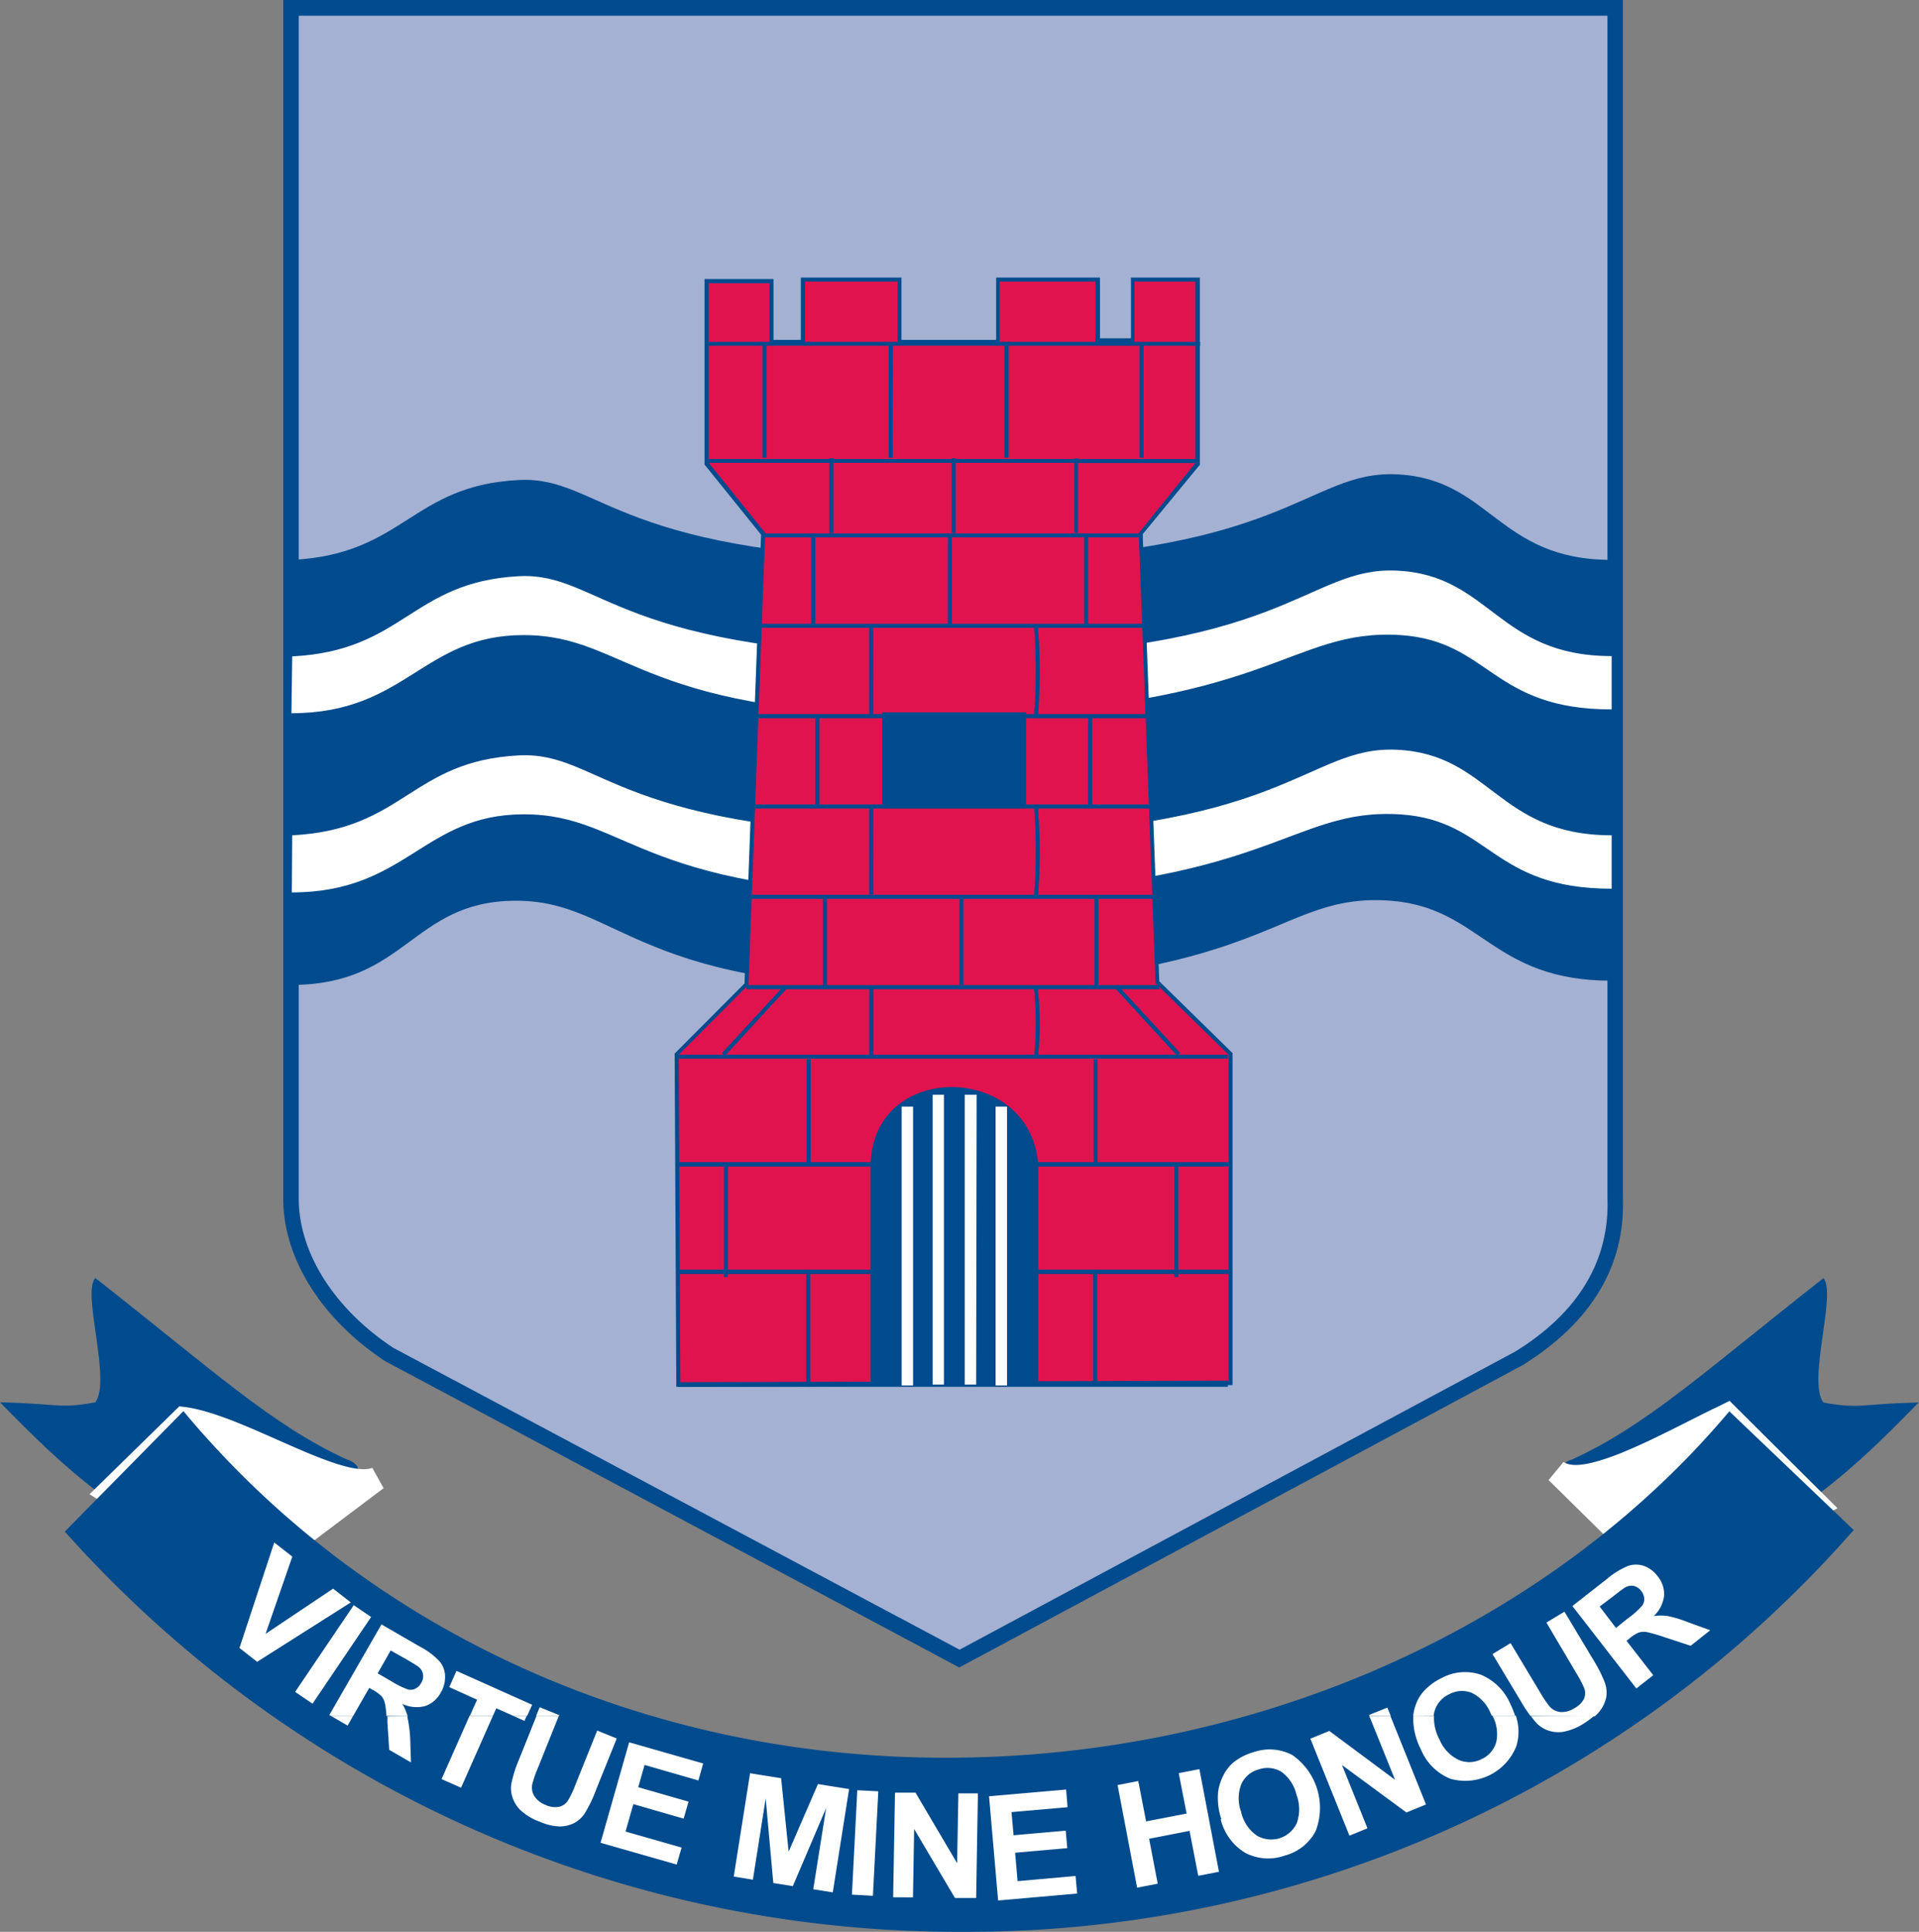 <svg viewBox="0 0 196.49 197.81" id="macleans-logo" xmlns="http://www.w3.org/2000/svg">
    <rect x="0" y="0" width="196.49" height="197.81" fill="#808080" stroke="none"/>
    <defs>
        <style>
            .hcls-1{fill:#a4b1d3}.hcls-2,.hcls-3{fill:#004b8d}.hcls-3,.hcls-5,.hcls-7{fill-rule:evenodd}.hcls-4,.hcls-5{fill:#fff}.hcls-6{fill:#26215e}.hcls-7{fill:#e1134f}.hcls-8{fill:none}</style>
    </defs>
    <title>macleans</title>
    <g id="hLayer_2" data-name="Layer 2">
        <g id="hLayer_1-2" data-name="Layer 1">
            <path class="hcls-1"
                d="M29.79.8h135.57v121.78c.29 7.47-3.86 12.78-9.87 16.52l-57.27 30.73-58.41-31.17c-5-3.3-9.88-8.9-10-15.65z"></path>
            <path class="hcls-2"
                d="M98.22 170.74l-58.79-31.37C33 135.13 29.11 129 29 123V0h137.17v122.58c.27 7-3.19 12.8-10.26 17.2zM30.59 1.61V123c.12 5.47 3.73 11.07 9.66 15l58 30.92 56.89-30.52c6.5-4 9.7-9.36 9.45-15.78V1.61z"></path>
            <path class="hcls-3"
                d="M29.92 57.33c11.45-.57 12.17-7.61 23.19-8.18 8.59-.43 9.74 8.18 44.53 8.18 34.07 0 36.07-9.19 45.38-8.76 9.59.43 10.31 8.76 22 8.76v43.09c-12.3 0-13.31-7.47-22.61-8.19-11.6-.86-11.74 7.75-44.81 8.76-32.64 1-33.93-8.91-45-8.76-10.45.14-11 8.62-22.76 8.62zM186.73 130.86c-12.13 9.51-18.12 15.1-25.79 18.6-.28 0-1.39.7-1 1 4 3.91 7.25 7.55 11.15 11.6 13.8-7 18.4-11.32 25.36-18.45-6 .13-6 .69-9.75 0-1.67-2.24 1.39-11.19 0-12.73"></path>
            <path class="hcls-4"
                d="M176.52 145.08c-5.33 2.5-14 7.74-17.11 5.62l11 10.86 15.67-7.44-9.24-9.2z"></path>
            <path class="hcls-4"
                d="M170.18 163l-11.62-11.45 1.53-1.85c1.93 1.32 8.33-1.92 12.57-4.06 1.19-.6 2.32-1.18 3.33-1.65l1.1-.55 11.06 11zm-7.46-10.73l7.95 7.84 13.33-6.35-7.43-7.39c-.88.42-1.85.91-2.86 1.42-3.9 2-7.88 4-11 4.49"></path>
            <path class="hcls-3"
                d="M9.76 130.86c12.12 9.51 18.12 15.1 25.79 18.6.27 0 1.39.7 1 1-4 3.91-7.25 7.55-11.15 11.6C11.57 155.05 7 150.72 0 143.59c6 .13 6 .69 9.76 0 1.67-2.24-1.4-11.19 0-12.73"></path>
            <path class="hcls-5"
                d="M18.76 145.17c5.91.79 15.94 7.65 19.77 6.15l-13.42 10.19-14-8.78z"></path>
            <path class="hcls-4"
                d="M25.17 163l-16-10 9.19-9 .59.07c2.71.37 6.12 1.88 9.42 3.34 3.77 1.67 8 3.56 9.75 2.89l1.16 2.08zM13 152.52l12 7.53 10-7.6a48.55 48.55 0 0 1-7.68-2.94 43.92 43.92 0 0 0-8.21-3.06z"></path>
            <path class="hcls-3"
                d="M18.75 145.36L7.44 156.85C54 209 139 212.42 189 156.7l-11.89-11.34c-37.79 44.37-116.53 49.54-158.34 0"></path>
            <path class="hcls-2"
                d="M98.46 197.81h-.15A122.52 122.52 0 0 1 7 157.23l-.37-.4 12.15-12.34.41.49c18.73 22.2 47 35 77.52 35H97c31.21 0 61-13.09 79.67-35l.4-.47 12.74 12.16-.38.42a120.75 120.75 0 0 1-90.95 40.72M8.25 156.86a121.36 121.36 0 0 0 90.06 39.78h.15a119.55 119.55 0 0 0 89.7-39.91l-11-10.52c-18.94 21.92-48.83 35-80.15 35h-.26c-30.66-.07-59-12.81-78-35z"></path>
            <path class="hcls-5"
                d="M29.92 85.53c11.45-.57 12.17-7.61 23.19-8.18 8.59-.44 9.74 8.18 44.53 8.18 34.07 0 36.07-9.19 45.38-8.76 9.59.43 10.31 8.76 22 8.76V91c-12.3 0-12.45-7-21.61-7.61-11.41-.73-13.28 7.61-45.77 8.17-32.22.43-33.07-8.18-44-8.18-10.31 0-12 8-23.76 8zM29.92 67.21c11.45-.57 12.17-7.61 23.19-8.21 8.59-.43 9.74 8.18 44.53 8.18 34.07 0 36.07-9.19 45.38-8.75 9.59.43 10.31 8.75 22 8.75v5.46c-12.3 0-12.45-7-21.61-7.61-11.45-.72-13.32 7.61-45.81 8.19-32.22.43-33.07-8.19-44-8.19-10.31 0-12 8-23.76 8z"></path>
            <path class="hcls-6" d="M97.44 73.28h.42v9.1h-.42zM69.58 141.07h56.26v.41H69.58z"></path>
            <path class="hcls-7"
                d="M118.52 100.58l-1.71-45.95 5.8-7.18V28.62h-6.64v6.23h-3.58v-6.23h-10.23v6.39H92.11v-6.39h-9.88v6.39h-3.24v-6.23h-6.64v18.67l5.79 7.18-1.7 46.11-7.16 7.18.17 33.82 56.56-.16v-33.66l-7.49-7.34z"></path>
            <path class="hcls-2"
                d="M69.25 142l-.17-34.12 7.15-7.18 1.7-45.95-5.79-7.18v-19h7.06v6.23H82v-6.38h10.3v6.38h9.7v-6.38h10.63v6.22h3.17v-6.22h7.06v19.16L117 54.7l1.7 45.78 7.5 7.35v34h-.2zm.24-34l.17 33.53 56.14-.16V108l-7.49-7.33v-.09l-1.71-46 .05-.06 5.75-7.12V28.83h-6.23v6.22h-4v-6.22h-9.81v6.38H91.91v-6.38h-9.47v6.38h-3.65V29h-6.23v18.38l5.79 7.18v.08l-1.71 46.19z"></path>
            <path class="hcls-2"
                d="M125.72 142H69.45v-.42h56.27zm-15.34-87.42H110v-7.19H72.22V47H110v-.06h.42V47h12.38v.41h-12.42zm12.5-19.18H72.35V35h50.53z"></path>
            <path class="hcls-2"
                d="M97.44 46.92h.42v7.66h-.42zM84.92 46.92h.42v7.66h-.42zM111.01 54.83h.41v9.1h-.41zM97.05 54.83h.42v9.1h-.42zM112.48 101h-.41v-9.14h.41zm-29-37h-.42v-9.1h.42zM98.23 91.77h.42v9.09h-.42zM84.68 101h-.42v-9.14h.42zm27.14-18.58h-.41v-9.14h.41zM83.48 73.28h.42v9.1h-.42zM106.29 91.65h-.41a58.79 58.79 0 0 0 .09-7.56c0-.4-.06-.87-.09-1.52h.41c0 .65.06 1.11.09 1.51a57.5 57.5 0 0 1-.09 7.61m-16.87-.09H89v-9.1h.41zm16.87-18.4h-.41a58.82 58.82 0 0 0 .09-7.56c0-.4-.06-.87-.09-1.52h.41c0 .65.06 1.11.09 1.51a57.53 57.53 0 0 1-.09 7.61m-16.87 0H89v-9.1h.41zM106.29 108.21h-.41a36.34 36.34 0 0 0 .09-5.83c0-.31-.06-.67-.09-1.17h.41c0 .5.06.86.09 1.17a34.39 34.39 0 0 1-.09 5.88M89.01 101.08h.42v7.03h-.42zM83 119.32h-.41v-10.86H83zm29.39 0h-.41v-10.86h.41zM111.93 130.29h.42v11.49h-.42zM82.55 130.47h.41v11.49h-.41zM74.53 130.76h-.41v-11.49h.41zm46.12 0h-.41v-11.53h.41zM120.54 108.11l-6.44-7 .3-.28 6.45 7zm-46.31 0l-.31-.28 6.45-7 .3.28z"></path>
            <path class="hcls-2"
                d="M78.15 54.62h38.83v.41H78.15zM77.81 63.87h39.51v.41H77.81zM118 82.79H77.12v-.42H118zm-.34-9.25H77.47v-.42h40.18zM76.78 91.62h41.55v.42H76.78zM125.72 108.4H69.45v-.4h56.27zm-7-7.11H76.43v-.42h42.24zM125.81 130.45H69.54V130h56.27zm0-11H69.5V119h56.26zM117.1 46.87h-.42V35.06h.42zm-13.84 0h-.41V35.06h.41zm-11.86 0H91V35.06h.42zm-12.91 0h-.42V35.06h.42z"></path>
            <path class="hcls-2" d="M90.53 73.15h14.32v9.41H90.53z"></path>
            <path class="hcls-2" d="M105.06 82.77H90.33v-9.83h14.73zm-14.32-.42h13.9v-9h-13.9z"></path>
            <path class="hcls-3"
                d="M89.35 119.53v22l16.75-.16v-21.84c-.43-10.53-16.75-10.85-16.75 0"></path>
            <path class="hcls-2"
                d="M89.14 141.76v-22.23c0-5.57 4.09-8.14 8.13-8.22h.2c4.26 0 8.62 2.79 8.84 8.22v22.07h-.21zm8.33-30h-.19c-3.84.08-7.72 2.52-7.72 7.81v21.81l16.33-.16v-21.69c-.21-5.16-4.36-7.81-8.42-7.81"></path>
            <path class="hcls-4"
                d="M103.11 141.86h-1.17v-28.55h1.17zm-9.62 0h-1.17v-28.55h1.17zm6.46-.09h-1.17V112.1H100zm-3.3 0h-1.16V112.1h1.16z"></path>
            <path class="hcls-5"
                d="M36.16 175.69l-.57 1-1.72-1zm5.56 0v.15A13.23 13.23 0 0 1 42 178l.08 2.46-2.23-1.29-.18-2.8v-.64zm8.75 0l-3.26 7.36-2-.88 2.87-6.48zm3.46 0l-.23.52-1.16-.52zm3.29 0L55.09 181a11.57 11.57 0 0 0-.59 1.69 1.72 1.72 0 0 0 .21 1.22 2.37 2.37 0 0 0 1.17.91 2.22 2.22 0 0 0 1.43.17 1.46 1.46 0 0 0 .86-.65 10.3 10.3 0 0 0 .77-1.65l2.21-5.49 2 .81-2.1 5.21a13.57 13.57 0 0 1-1.18 2.46 2.93 2.93 0 0 1-1.1 1 3.34 3.34 0 0 1-1.49.34 5.55 5.55 0 0 1-2-.48 5.81 5.81 0 0 1-2-1.2 3.2 3.2 0 0 1-.81-1.32 2.77 2.77 0 0 1-.12-1.32 12.8 12.8 0 0 1 .82-2.6l1.77-4.42zm85.14 0l3.65 9.08-2 .82-6.6-4.86 2.61 6.48-1.85.75-4-9.93 1.94-.79 6.73 5-2.64-6.54zm4.47 0a4.64 4.64 0 0 0 .56 2.42 4 4 0 0 0 2 2.11 2.74 2.74 0 0 0 2.32-.1 2.71 2.71 0 0 0 1.5-1.77 4 4 0 0 0-.39-2.67h2.39a5.05 5.05 0 0 1 .05 3.12 5.62 5.62 0 0 1-6.77 3.33 5.5 5.5 0 0 1-3-3 7 7 0 0 1-.77-2.69 6.62 6.62 0 0 1 0-.77zm16.39 0a6.51 6.51 0 0 1-1 .75 5.82 5.82 0 0 1-2.17.89 3.23 3.23 0 0 1-1.54-.14 3.14 3.14 0 0 1-1.13-.7 8.45 8.45 0 0 1-.63-.78zm-101.73 13l2.93-10.29 7.58 2.17-.49 1.74-5.51-1.59-.65 2.28 5.15 1.48-.5 1.74-5.15-1.49-.8 2.81 5.74 1.64-.5 1.74zm13.64 3.46l1.67-10.58 3.18.51.77 7.52 3-6.92 3.19.51-1.67 10.58-2-.32 1.32-8.32-3.41 8-2-.32-.78-8.66-1.31 8.32zm12.1 1.85l.55-10.69 2.15.11-.55 10.7zm4.22.27l.19-10.71h2.1l4.26 7.22.13-7.15h2l-.18 10.71h-2.17l-4.18-7.06-.12 7zm10.75.33l-.93-10.67 7.89-.69.15 1.81-5.74.5.21 2.37 5.34-.47.16 1.79-5.34.47.25 2.91 5.94-.53.16 1.8zm14.23-1.31l-2-10.51 2.12-.41.8 4.13 4.15-.8-.81-4.14 2.12-.41 2 10.51-2.12.41-.89-4.6-4.14.81.88 4.6zm8.63-7a6.92 6.92 0 0 1-.34-2.77 5.17 5.17 0 0 1 .53-1.7 4.15 4.15 0 0 1 1-1.32 5.78 5.78 0 0 1 2.08-1.08 5 5 0 0 1 4 .29 6.59 6.59 0 0 1 2.38 7.79 5 5 0 0 1-3.16 2.5 5.06 5.06 0 0 1-4.05-.28 5.56 5.56 0 0 1-2.51-3.43m2.1-.72a4 4 0 0 0 1.61 2.39 2.89 2.89 0 0 0 4.06-1.24 4.14 4.14 0 0 0 0-2.91 4.07 4.07 0 0 0-1.57-2.4 2.76 2.76 0 0 0-2.31-.23 2.71 2.71 0 0 0-1.78 1.51 4 4 0 0 0 0 2.88"></path>
            <path class="hcls-5"
                d="M33.87 175.69l-.15-.08 5.34-9.28 3.94 2.28a7.3 7.3 0 0 1 2 1.5 2.39 2.39 0 0 1 .57 1.51 3.11 3.11 0 0 1-.44 1.7 2.87 2.87 0 0 1-1.6 1.37 3.43 3.43 0 0 1-2.32-.21 6 6 0 0 1 .52 1.22h-2.16a8.63 8.63 0 0 0-.16-1.29 1.73 1.73 0 0 0-.33-.71 3.77 3.77 0 0 0-.89-.65l-.38-.22-1.65 2.87zm14.24 0l.74-1.65-2.85-1.29.74-1.66 7.75 3.47-.51 1.13h-1.43l-1.73-.77-.35.77zm6.79 0l.36-.88 2 .81v.07zm85.29 0v-.09l1.86-.75.35.84zm4.51 0a4.78 4.78 0 0 1 .22-1 4.12 4.12 0 0 1 .82-1.47 5.89 5.89 0 0 1 1.88-1.4 5 5 0 0 1 4-.34 5.63 5.63 0 0 1 3.05 3.05 8.78 8.78 0 0 1 .46 1.14h-2.39a1.36 1.36 0 0 0-.1-.21 4 4 0 0 0-1.92-2.11 2.69 2.69 0 0 0-2.31.12 2.74 2.74 0 0 0-1.53 1.77 3 3 0 0 0-.09.43zm12 0a13.69 13.69 0 0 1-.94-1.43l-2.94-4.89 1.85-1.12 3 5a12.09 12.09 0 0 0 1 1.49 1.7 1.7 0 0 0 1.1.56 2.29 2.29 0 0 0 1.43-.39 2.2 2.2 0 0 0 1-1 1.49 1.49 0 0 0 0-1.08 12.5 12.5 0 0 0-.86-1.61l-3-5.08 1.85-1.11 2.89 4.82a15 15 0 0 1 1.24 2.43 3.07 3.07 0 0 1 .15 1.48 3.5 3.5 0 0 1-.63 1.4 3.83 3.83 0 0 1-.56.59zm-132.18-6.95l3.56-10.8 1.85 1.45-2.74 7.91 6.92-4.63 1.81 1.41-9.59 6.08zm5.7 4.5l6-8.88 1.78 1.21-6 8.88zm8.45-1.9l1.38.8a9.25 9.25 0 0 0 1.74.86 1.19 1.19 0 0 0 .75-.09 1.45 1.45 0 0 0 .59-.59 1.25 1.25 0 0 0 .18-.9 1.24 1.24 0 0 0-.49-.77c-.14-.11-.58-.38-1.34-.82L40 169zm128.88 1.55l-6.55-8.44 3.57-2.8a8.06 8.06 0 0 1 2.14-1.31 2.54 2.54 0 0 1 1.61 0 3 3 0 0 1 1.4 1.05 2.87 2.87 0 0 1 .67 2 3.42 3.42 0 0 1-1.06 2.09 4.77 4.77 0 0 1 1.46 0 11.75 11.75 0 0 1 2 .61l2.32.84-2 1.59-2.65-.87a17.63 17.63 0 0 0-1.86-.54 1.84 1.84 0 0 0-.79.05 3.53 3.53 0 0 0-.93.58l-.34.27 2.74 3.52zm-2.09-6.2l1.25-1a8.13 8.13 0 0 0 1.45-1.3 1.18 1.18 0 0 0 .2-.72 1.39 1.39 0 0 0-.32-.77 1.31 1.31 0 0 0-.76-.51 1.3 1.3 0 0 0-.9.17c-.16.09-.57.4-1.26.94l-1.33 1z"></path>
            <path class="hcls-8" d="M0 0h196.49v197.81H0z"></path>
        </g>
    </g>
</svg>